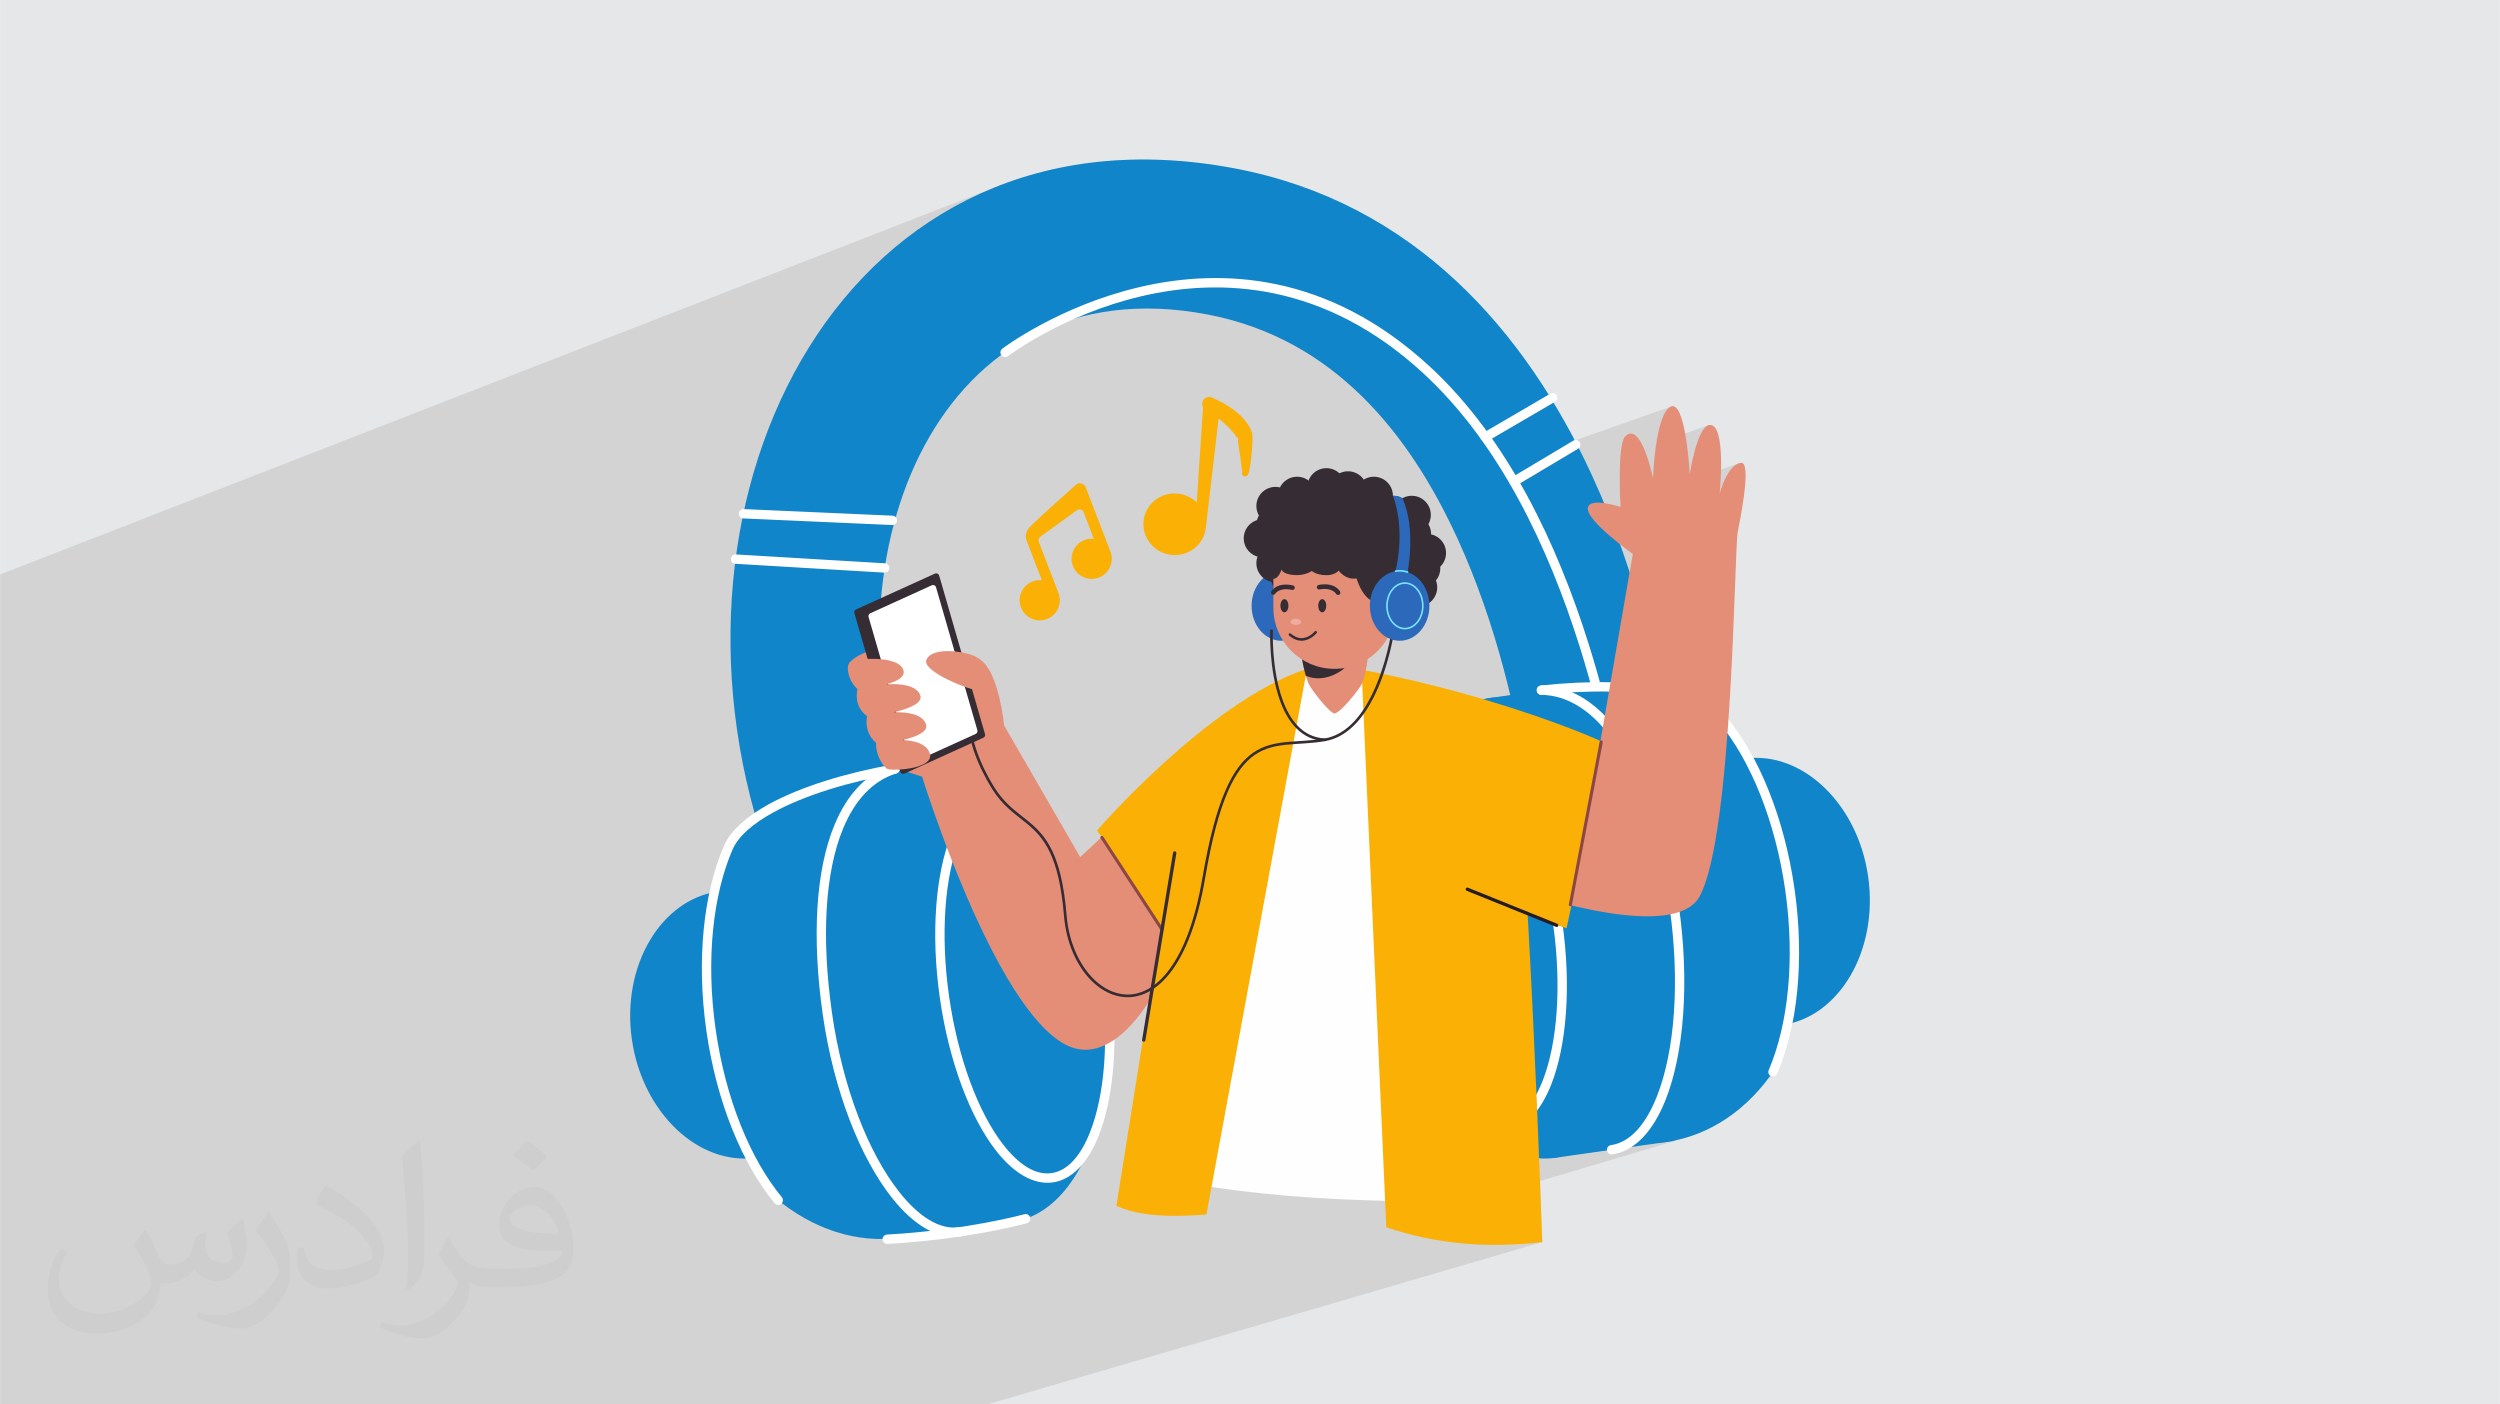 <?xml version="1.0" encoding="UTF-8"?>
<!DOCTYPE svg PUBLIC "-//W3C//DTD SVG 1.0//EN" "http://www.w3.org/TR/2001/REC-SVG-20010904/DTD/svg10.dtd">
<!-- Creator: CorelDRAW -->
<svg xmlns="http://www.w3.org/2000/svg" xml:space="preserve" width="3.708in" height="2.083in" version="1.0" style="shape-rendering:geometricPrecision; text-rendering:geometricPrecision; image-rendering:optimizeQuality; fill-rule:evenodd; clip-rule:evenodd"
viewBox="0 0 3702.73 2080.18"
 xmlns:xlink="http://www.w3.org/1999/xlink"
 xmlns:xodm="http://www.corel.com/coreldraw/odm/2003">
 <defs>
  <style type="text/css">
   <![CDATA[
    .fil5 {fill:#FEFEFE}
    .fil3 {fill:#1085C9}
    .fil10 {fill:#241C22}
    .fil11 {fill:#2C69BB}
    .fil8 {fill:#362C34}
    .fil14 {fill:#79E6FF}
    .fil9 {fill:#8C4646}
    .fil12 {fill:#BC5952}
    .fil7 {fill:#E48E77}
    .fil0 {fill:#E6E7E8}
    .fil13 {fill:#EFADA0}
    .fil6 {fill:#FAB005}
    .fil4 {fill:white}
    .fil2 {fill:#373435;fill-opacity:0.031}
    .fil1 {fill:#2B2A29;fill-opacity:0.102}
   ]]>
  </style>
 </defs>
 <g id="Layer_x0020_1">
  <polygon class="fil0" points="-0,0 3702.73,0 3702.73,2080.18 -0,2080.18 "/>
  <polygon class="fil1" points="-0,1407.95 -0,1406.91 -0,1405.39 -0,1403.54 -0,1403.3 -0,1402.77 -0,1402.66 -0,1399.16 -0,1394.73 -0,1394.01 -0,1391.49 -0,1379.45 -0,1378.69 -0,1378.21 -0,1375.79 -0,1368.06 -0,1363.28 -0,1362.81 -0,1360.46 -0,1360.44 -0,1360.02 -0,1359.38 -0,1359.06 -0,1358.61 -0,1356.48 -0,1355.33 -0,1355.02 -0,1353.94 -0,1348.31 -0,1348.29 -0,1347.94 -0,1337.88 -0,1332.79 -0,1331.53 -0,1330.45 -0,1322.75 -0,1322.53 -0,1321.97 -0,1321.75 -0,1318.38 -0,1311.98 -0,1311.23 -0,1311.05 -0,1311.05 -0,1309.71 -0,1299.15 -0,1296.58 -0,1296.15 -0,1285.77 -0,1277.51 -0,1260.87 -0,1256.66 -0,1254.36 -0,1251.37 -0,1246.01 -0,1243.31 -0,1234.34 -0,1225.39 -0,1222.02 -0,1221.79 -0,1221.21 -0,1174.9 -0,1166.35 -0,1163.07 -0,1162.65 -0,1162.1 -0,1132.23 -0,1088.14 -0,1087.88 -0,1083.31 -0,1082.87 -0,1070.95 -0,950.67 -0,850.95 1473.51,277.45 1501.66,267.01 1530.66,258.01 1560.53,250.51 1591.24,244.54 1622.78,240.16 1655.15,237.39 1688.33,236.3 1722.31,236.92 1757.07,239.29 1792.62,243.47 1828.93,249.48 1848.81,253.55 1868.31,258.15 1887.45,263.25 1906.2,268.86 1924.59,274.96 1942.62,281.54 1960.29,288.59 1977.59,296.1 1994.54,304.04 2011.14,312.43 2027.4,321.24 2043.3,330.46 2058.86,340.09 2074.08,350.1 2088.97,360.5 2103.52,371.26 2117.75,382.39 2131.64,393.85 2145.22,405.66 2158.47,417.78 2171.41,430.22 2184.03,442.97 2196.34,456 2208.35,469.31 2220.04,482.89 2231.44,496.74 2242.54,510.82 2253.35,525.15 2263.86,539.69 2274.09,554.45 2284.03,569.41 2293.3,583.97 2297.65,582.42 2298.98,582.11 2300.32,582.07 2301.63,582.28 2302.88,582.74 2304.02,583.43 2305.03,584.35 2305.86,585.49 2306.44,586.77 2306.75,588.09 2306.79,589.43 2306.57,590.75 2306.11,592 2305.42,593.15 2304.5,594.15 2303.37,594.98 2300.96,596.38 2303.01,599.8 2305.05,603.22 2307.08,606.64 2309.09,610.08 2311.1,613.53 2313.08,616.98 2315.06,620.44 2317.02,623.91 2318.97,627.38 2320.9,630.86 2322.82,634.35 2324.73,637.85 2326.62,641.36 2328.51,644.87 2330.37,648.38 2332.23,651.91 2333.31,651.74 2334.4,651.74 2334.52,651.76 2473.92,602.58 2469.88,605.85 2466.28,610.75 2463.1,617.03 2460.31,624.44 2457.89,632.72 2455.81,641.62 2454.05,650.87 2453.08,657.04 2528.38,630.66 2525.22,633.23 2522.23,636.98 2519.45,641.73 2516.86,647.26 2514.47,653.37 2512.29,659.87 2510.33,666.54 2508.57,673.19 2507.04,679.61 2505.73,685.6 2504.65,690.96 2503.8,695.48 2503.19,698.96 2502.83,701.19 2502.7,701.98 2399.58,737.78 2399.74,742.28 2399.95,746.9 2399.96,747.03 2575.27,686.24 2571.79,687.8 2568.52,690.1 2565.45,693.03 2562.61,696.46 2559.99,700.25 2557.59,704.28 2555.43,708.43 2553.5,712.56 2551.82,716.56 2550.38,720.28 2549.19,723.62 2548.26,726.44 2547.58,728.6 2547.18,730 2547.04,730.49 2378.46,788.64 2379.52,789.6 2383.61,793.2 2387.72,796.72 2391.79,800.12 2395.77,803.36 2399.6,806.42 2403.44,809.43 2406.98,812.16 2410.17,814.58 2412.92,816.65 2415.18,818.32 2416.88,819.55 2417.94,820.33 2418.31,820.59 2413.67,847.44 2370.51,1096.98 2370.43,1097.02 2370.35,1097.07 2370.27,1097.12 2370.2,1097.17 2370.13,1097.23 2370.06,1097.28 2369.99,1097.35 2369.93,1097.41 2105.65,1184.43 2117.16,1210.33 2560.12,1065.17 2562.6,1068.33 2565.06,1071.54 2567.5,1074.82 2569.92,1078.16 2572.32,1081.55 2574.7,1085 2577.06,1088.51 2579.4,1092.08 2581.71,1095.71 2584.01,1099.39 2586.28,1103.12 2588.53,1106.91 2590.76,1110.76 2592.96,1114.66 2595.14,1118.61 2597.3,1122.61 2604.76,1122.6 2612.19,1123.05 2619.57,1123.92 2626.89,1125.23 2634.15,1126.96 2641.32,1129.09 2648.41,1131.63 2655.41,1134.56 2662.28,1137.88 2669.05,1141.56 2675.68,1145.61 2682.17,1150.01 2688.52,1154.77 2694.7,1159.85 2700.71,1165.27 2706.54,1171 2712.19,1177.05 2717.63,1183.39 2722.85,1190.03 2727.86,1196.94 2732.64,1204.13 2737.17,1211.58 2741.45,1219.28 2745.47,1227.23 2749.22,1235.42 2752.68,1243.83 2755.85,1252.46 2758.72,1261.3 2761.27,1270.34 2763.5,1279.56 2765.39,1288.97 2766.94,1298.55 2768.11,1308.1 2768.91,1317.59 2769.35,1327.01 2769.43,1336.34 2769.16,1345.57 2768.54,1354.69 2767.59,1363.68 2766.31,1372.54 2764.7,1381.26 2762.78,1389.83 2760.55,1398.22 2758.02,1406.43 2755.2,1414.45 2752.09,1422.27 2748.69,1429.88 2745.03,1437.26 2741.1,1444.4 2736.91,1451.29 2732.47,1457.91 2727.78,1464.27 2722.86,1470.34 2717.7,1476.12 2712.33,1481.59 2706.73,1486.74 2700.93,1491.55 2694.92,1496.03 2688.72,1500.15 2682.33,1503.9 2675.76,1507.28 2669.01,1510.27 2662.1,1512.86 2655.03,1515.03 2653.99,1520.21 2652.89,1525.33 2651.75,1530.39 2650.55,1535.4 2649.3,1540.34 2648.01,1545.22 2646.66,1550.05 2645.27,1554.81 2643.83,1559.5 2642.34,1564.13 2640.81,1568.69 2639.22,1573.19 2637.59,1577.62 2635.91,1581.97 2634.19,1586.26 2632.42,1590.47 2631.74,1591.7 2630.86,1592.74 2629.81,1593.57 2628.62,1594.18 2619.38,1596.95 2618.61,1598 2615.11,1602.51 2611.55,1606.94 2607.9,1611.27 2604.19,1615.51 2600.41,1619.66 2596.55,1623.71 2592.63,1627.67 2588.63,1631.52 2584.57,1635.28 2580.44,1638.93 2576.25,1642.48 2571.99,1645.92 2567.67,1649.26 2563.28,1652.49 2558.83,1655.61 2554.32,1658.61 2549.74,1661.51 2545.11,1664.3 2540.42,1666.96 2535.67,1669.51 2530.86,1671.94 2525.99,1674.25 2521.08,1676.44 2516.1,1678.51 2511.07,1680.45 2505.99,1682.26 2500.86,1683.95 2495.67,1685.51 2280.92,1749.33 2281.13,1754.79 2281.57,1766.49 2281.98,1777.47 2282.36,1787.68 2282.71,1797.09 2283.02,1805.66 2283.29,1813.36 2283.54,1820.16 2283.74,1826.01 2283.91,1830.87 2284.04,1834.72 2284.14,1837.51 2284.2,1839.22 2284.22,1839.79 1462.26,2080.18 1169.76,2080.18 1167.57,2080.18 1166.25,2080.18 1164.97,2080.18 1145.71,2080.18 1143.41,2080.18 1135.43,2080.18 1117.56,2080.18 1078.01,2080.18 1077.79,2080.18 1060.29,2080.18 1043.7,2080.18 1007.5,2080.18 1002.42,2080.18 999.64,2080.18 999.04,2080.18 856.39,2080.18 792.28,2080.18 736.29,2080.18 689.81,2080.18 643.78,2080.18 621.78,2080.18 619.75,2080.18 541.83,2080.18 514.5,2080.18 512.27,2080.18 458.39,2080.18 347.64,2080.18 266.28,2080.18 211.21,2080.18 209.59,2080.18 207.39,2080.18 197.48,2080.18 167.1,2080.18 87.42,2080.18 69.32,2080.18 67.68,2080.18 65.29,2080.18 1.88,2080.18 1.08,2080.18 -0,2080.18 -0,2080.13 -0,2079.63 -0,2077.34 -0,2072.8 -0,2069.28 -0,2067.37 -0,2065.28 -0,2052 -0,2045.58 -0,2030.21 -0,2029.54 -0,2019.99 -0,2019.65 -0,2008.61 -0,1994.02 -0,1993.84 -0,1984 -0,1979.75 -0,1964.6 -0,1963.87 -0,1941.06 -0,1904.14 -0,1877.72 -0,1877.51 -0,1849.05 -0,1803.2 -0,1786.77 -0,1784.4 -0,1780.92 -0,1778.91 -0,1774.84 -0,1773.12 -0,1773.06 -0,1772.43 -0,1758.48 -0,1757.74 -0,1757.74 -0,1757.73 -0,1757.72 -0,1754.71 -0,1751.71 -0,1745.44 -0,1741.72 -0,1725.09 -0,1719.28 -0,1718.29 -0,1713.37 -0,1694.87 -0,1693 -0,1691.75 -0,1685.04 -0,1680.96 -0,1680.61 -0,1675.26 -0,1671.25 -0,1662.13 -0,1661.85 -0,1661.65 -0,1661.49 -0,1661.15 -0,1661.13 -0,1660.78 -0,1660.67 -0,1660.42 -0,1660.18 -0,1660.13 -0,1660.07 -0,1659.71 -0,1659.68 -0,1659.34 -0,1659.18 -0,1658.98 -0,1658.69 -0,1658.62 -0,1658.26 -0,1658.21 -0,1658.19 -0,1657.89 -0,1657.53 -0,1657.18 -0,1657.16 -0,1656.79 -0,1656.77 -0,1656.67 -0,1656.43 -0,1656.23 -0,1656.17 -0,1656.06 -0,1655.69 -0,1655.66 -0,1655.32 -0,1655.15 -0,1654.64 -0,1654.58 -0,1654.21 -0,1654.21 -0,1654.2 -0,1653.77 -0,1653.41 -0,1653.21 -0,1653.1 -0,1652.4 -0,1652.2 -0,1652.08 -0,1652 -0,1651.79 -0,1651.46 -0,1651.05 -0,1650.99 -0,1650.18 -0,1650.02 -0,1649.98 -0,1649.77 -0,1649.57 -0,1649.5 -0,1649.37 -0,1649.16 -0,1649.11 -0,1648.92 -0,1648.76 -0,1648.56 -0,1648.47 -0,1648.36 -0,1648.15 -0,1647.96 -0,1647.95 -0,1647.75 -0,1647.55 -0,1647.45 -0,1647.35 -0,1647.15 -0,1646.94 -0,1646.93 -0,1646.74 -0,1646.54 -0,1646.42 -0,1646.34 -0,1646.14 -0,1645.93 -0,1645.91 -0,1645.74 -0,1645.54 -0,1645.39 -0,1645.34 -0,1644.93 -0,1644.88 -0,1644.73 -0,1644.53 -0,1644.38 -0,1644.33 -0,1644.14 -0,1643.94 -0,1643.87 -0,1643.74 -0,1643.54 -0,1643.36 -0,1643.34 -0,1643.14 -0,1642.94 -0,1642.86 -0,1642.74 -0,1642.54 -0,1642.35 -0,1642.34 -0,1642.15 -0,1641.95 -0,1641.85 -0,1641.75 -0,1641.56 -0,1641.36 -0,1641.35 -0,1641.16 -0,1640.97 -0,1640.85 -0,1640.77 -0,1640.58 -0,1640.35 -0,1639.95 -0,1639.86 -0,1639.36 -0,1639.33 -0,1638.87 -0,1638.75 -0,1631.05 -0,1622.2 -0,1620.53 -0,1609.06 -0,1608 -0,1607.48 -0,1606.76 -0,1604.95 -0,1604.25 -0,1603.31 -0,1600.16 -0,1598.37 -0,1595.63 -0,1594.53 -0,1590.75 -0,1582.53 -0,1579.07 -0,1570.85 -0,1570.14 -0,1569.74 -0,1565.15 -0,1560 -0,1552.43 -0,1549.15 -0,1543.85 -0,1529.7 -0,1516.48 -0,1512.16 -0,1511.1 -0,1492.9 -0,1491.5 -0,1489.08 -0,1487.13 -0,1480.86 -0,1479.85 -0,1475.27 -0,1474.69 -0,1471.21 -0,1470.79 -0,1468.82 -0,1464.85 -0,1463.53 -0,1463.52 -0,1449.85 -0,1442.16 -0,1437.52 -0,1436.66 -0,1433.54 -0,1431.86 -0,1428.43 -0,1428.24 -0,1427.8 -0,1426.91 -0,1426.6 -0,1422.58 -0,1416.02 -0,1415.53 -0,1412.64 -0,1409.8 -0,1408.6 -0,1408.4 "/>
  <path class="fil2" d="M215.96 1821.93c7.07,10.71 11.65,21.01 16.13,32.45 3.33,6.66 5.09,18.93 20.7,18.93 4.57,0 11.13,-1.35 16.95,-4.57 6.55,-3.44 11.54,-8.64 14.15,-16.53l6.24 -21.01 15.19 -7.49 1.04 1.04c-2.08,7.91 -2.59,15.5 -2.59,21.43 0,17.57 15.19,24.23 27.25,24.23 7.07,0 13.42,-3.44 13.42,-9.89 0,-8.32 -3.53,-22.47 -8.12,-35.16 7.07,-7.07 14.15,-14.15 22.26,-19.87l1.25 0.63c3.53,14.98 5.51,29.75 5.51,39.63 0,9.67 -4.27,20.39 -7.8,27.36 -7.28,13.73 -20.18,24.65 -35.78,24.65 -11.85,0 -25.06,-5.93 -34.12,-16.95l-0.52 0c-8.53,10.61 -21.74,20.18 -42.86,20.18l-6.55 0c-1.04,13.94 -4.05,23.81 -8.64,32.66 -12.58,24.54 -49.92,41.92 -85.08,41.92 -48.89,0 -73.43,-28.19 -73.43,-65.73 0,-23.19 7.59,-44.72 19.24,-60.01l9.56 3.95c-7.28,13.94 -12.17,27.04 -12.17,39.94 0,35.16 28.61,51.9 61.58,51.9 30.58,0 68.44,-19.45 75.31,-42.02 -2.59,-24.65 -11.85,-36.19 -26,-58.66 4.27,-7.49 9.78,-14.98 16.64,-22.98l1.25 0 0 0 0 0 -0.01 -0.04zm563.83 -132.3c10.3,6.45 20.39,14.04 30.27,22.78 -5.51,7.8 -12.38,14.88 -20.91,21.12 -9.89,-8.01 -19.76,-14.88 -29.86,-22.16 6.86,-7.7 13.63,-15.08 20.49,-21.74l0 0 0 0 0 0 0 0 0 0 0.01 0zm5.3 96.11c-16.64,0 -30.27,10.92 -30.27,19.03 0,17.38 33.28,22.78 73.12,22.56 -4.99,-20.39 -22.47,-41.61 -42.86,-41.61l0 0.01zm-37.35 92.99c21.64,0 40.57,-0.63 55.02,-4.27 16.13,-4.05 29.75,-12.17 29.75,-17.78 0,-1.46 0,-3.22 -0.52,-4.68 -9.05,0.83 -19.45,0.83 -28.5,0.83 -29.33,0 -51.79,-6.66 -60.64,-23.09 -2.19,-4.57 -3.74,-9.67 -3.74,-15.5 0,-15.92 6.86,-31.41 18.93,-42.13 10.08,-8.84 21.22,-14.35 32.55,-14.35 20.49,0 36.81,16.44 48.26,42.34 6.24,14.15 10.5,30.47 10.5,51.07 0,13.73 -3.74,25.27 -12.27,33.8 -15.92,15.4 -45.24,21.22 -90.17,21.22l-20.39 0 0 0 -5.3 0c-11.13,0 -19.14,-1.98 -25.48,-6.86l-1.04 0c0.31,2.59 0.52,5.09 0.52,7.49 0,10.08 -3.33,22.98 -10.08,33.28 -19.97,29.64 -41.61,42.53 -60.33,42.53 -18.93,0 -42.13,-7.28 -63.03,-16.75l3.74 -7.28c6.76,2.81 16.13,4.68 29.02,4.68 33.8,0 78.21,-32.45 83.72,-64.17 -1.25,-2.59 -3.53,-6.03 -6.76,-9.67 -9.89,-11.75 -16.13,-21.53 -21.95,-31.82 4.99,-9.89 9.56,-17.78 13.83,-24.96l1.77 -0.21c14.46,29.44 27.56,46.28 56.78,46.28l4.57 0 0 0 21.22 0 0 0 0 0 0 0 0 0 0 0 0.04 0zm-146.45 31.1c2.5,-13.52 2.7,-28.7 2.7,-42.86l0 -21.01c0,-39.21 -4.99,-96.2 -9.05,-133.34 7.07,-7.59 16.95,-16.53 24.75,-22.56l2.29 0.63c5.3,46.7 6.55,100.79 6.55,150.81 0,13.11 -0.52,25.9 -1.77,35.26 -0.73,11.85 -7.59,20.8 -22.26,34.53l-3.22 -1.46zm-150.71 -61.89c0.73,18.41 9.78,32.87 41.4,32.87 19.66,0 36.3,-5.09 54.71,-13.83 3.33,-1.46 5.09,-3.44 5.09,-5.09 0,-11.54 -8.84,-26.83 -23.71,-40.77 -14.46,-13.11 -33.6,-24.65 -51.48,-32.35 -6.14,-2.59 -8.12,-5.3 -8.12,-7.91 0,-5.3 7.07,-16.44 12.9,-24.44l1.98 -0.21c20.49,10.71 43.38,26.63 60.33,44.3 15.4,16.33 24.96,32.87 24.96,50.86 0,13.31 -4.05,25.79 -10.61,37.44 -22.47,11.33 -46.39,19.97 -70.1,19.97 -28.81,0 -48.47,-13.52 -48.47,-45.24 0,-3.44 0,-8.73 1.25,-15.61l9.89 0 0 0 0 0 0 0 0 0 0 0 -0.01 0zm-52.11 -52.32l17.89 28.92c6.55,10.71 12.69,22.37 12.69,40.77l0 23.5c0,19.03 -12.17,39.42 -31.82,59.6 -15.4,13.63 -29.02,19.45 -41.61,19.45 -18.72,0 -40.15,-5.82 -64.9,-16.44l2.81 -7.28c7.8,2.08 16.84,3.84 27.98,3.84 35.58,-0.21 71.97,-26.21 88.61,-57.93 1.98,-3.64 2.7,-7.07 2.7,-9.47 0,-3.64 -1.98,-7.7 -3.53,-11.33 -9.05,-17.05 -19.14,-32.66 -30.27,-47.12 5.82,-9.16 11.65,-17.99 17.99,-26.73l1.46 0.21 0 0 0 0 0 0 0 0 0 0 -0.01 0z"/>
  <g id="_1370578274960">
   <path class="fil3" d="M2500.69 1341.89l0 0 0 0 0 0zm0 0c0,-0.06 -6.01,-339.83 -142.27,-636.63 -98.83,-215.24 -264.35,-405.52 -529.49,-455.77 -576.74,-109.3 -873.51,480.72 -695.81,1005.19 19.49,57.52 82.01,88.39 139.52,68.9 57.52,-19.49 88.4,-82.01 68.91,-139.53 -122.94,-362.82 47.4,-793.95 446.39,-718.34 188.64,35.75 300.16,178.23 370.47,331.36 117.4,255.73 122.23,548.58 122.23,548.58 1.05,60.72 51.17,109.18 111.9,108.14 60.73,-1.03 109.18,-51.18 108.14,-111.91l0 0z"/>
   <path class="fil4" d="M1089.02 835.07l220.85 13.13c3.82,0.23 7.1,-2.69 7.33,-6.52 0.22,-3.81 -2.68,-7.1 -6.51,-7.33l-220.85 -13.13c-3.82,-0.22 -7.1,2.7 -7.33,6.52 -0.22,3.82 2.68,7.1 6.51,7.33l0 0z"/>
   <path class="fil4" d="M1100.75 767.9l220.63 9.76c3.82,0.17 7.06,-2.79 7.23,-6.62 0.17,-3.82 -2.79,-7.06 -6.62,-7.24l-220.62 -9.76c-3.82,-0.17 -7.06,2.81 -7.23,6.62 -0.17,3.82 2.8,7.06 6.62,7.24l0 0z"/>
   <path class="fil4" d="M1492.81 527.52c0,0 322.28,-245.26 615.61,25.72 113.03,104.41 185.23,258.09 231.35,404.83 69.44,220.89 79.69,426.27 79.69,426.27 0.18,3.82 3.44,6.77 7.27,6.58 3.82,-0.18 6.77,-3.44 6.58,-7.27 0,0 -10.31,-207.06 -80.31,-429.74 -46.83,-148.97 -120.42,-304.84 -235.17,-410.85 -301.82,-278.83 -633.41,-26.56 -633.41,-26.56 -3.05,2.32 -3.64,6.66 -1.32,9.71 2.32,3.05 6.68,3.64 9.71,1.32l0 0z"/>
   <path class="fil4" d="M2203.29 653.4l100.08 -58.42c3.31,-1.93 4.42,-6.18 2.49,-9.49 -1.93,-3.31 -6.18,-4.42 -9.49,-2.49l-100.08 58.42c-3.29,1.92 -4.42,6.17 -2.49,9.47 1.93,3.31 6.18,4.43 9.49,2.5l0 0z"/>
   <path class="fil4" d="M2246.01 719.11l91.38 -54.49c3.29,-1.96 4.37,-6.22 2.41,-9.51 -1.96,-3.29 -6.22,-4.37 -9.51,-2.41l-91.38 54.49c-3.29,1.97 -4.36,6.23 -2.41,9.51 1.96,3.29 6.22,4.37 9.51,2.41l0 0z"/>
   <path class="fil3" d="M2370.46 1010.53c65.75,-9.35 130.32,12.98 183.89,57.49 65.5,54.43 121.53,445.33 74.4,515.74 -39.09,58.41 -95.23,98.39 -161.48,107.81 -146.13,20.78 -286.45,-114.94 -313.16,-302.88 -26.72,-187.94 70.22,-357.39 216.35,-378.16l0 0z"/>
   <path class="fil3" d="M2583.8 1123.76c84.64,-12.03 167.67,65.94 183.14,174.79 15.47,108.84 -42.44,207.63 -127.08,219.66 -84.63,12.03 -122.57,-79.19 -138.04,-188.04 -15.47,-108.85 -2.66,-194.38 81.97,-206.41l0 0z"/>
   <polygon class="fil3" points="2383.06,1008.74 2202.59,1034.39 2299.4,1715.44 2479.87,1689.79 2383.06,1008.74 "/>
   <path class="fil3" d="M2205.37 1034c101.44,-14.42 205.48,126.45 232.19,314.4 26.72,187.93 -33.94,352.21 -135.39,366.64 -101.44,14.42 -205.48,-126.45 -232.2,-314.39 -26.72,-187.95 33.94,-352.23 135.39,-366.65l0 0z"/>
   <path class="fil4" d="M2282.88 1029.2c37.13,0.69 70.24,21.25 98.41,56.73 43.89,55.25 75.67,146.18 91.49,257.46 15.83,111.37 7.56,213.37 -18.32,279.51 -16.35,41.76 -39.33,69.1 -68.46,73.23 -3.79,0.54 -6.44,4.06 -5.9,7.84 0.55,3.79 4.06,6.43 7.85,5.9 33.15,-4.71 60.82,-34.39 79.43,-81.91 26.53,-67.8 35.35,-172.35 19.12,-286.51 -16.24,-114.24 -49.31,-207.42 -94.35,-264.13 -31.11,-39.18 -68.02,-61.21 -109.02,-61.98 -3.82,-0.07 -6.98,2.98 -7.06,6.81 -0.06,3.83 2.98,6.98 6.81,7.06l0 0z"/>
   <path class="fil4" d="M2283.76 1029.15c69.48,-7.59 137.96,-6.73 189.6,4.91 33.01,7.45 59.02,19.11 73.15,36.33 46.23,56.3 83.05,145.39 97.73,248.61 14.67,103.25 4.13,199.05 -24.57,266.01 -1.51,3.52 0.12,7.6 3.64,9.1 3.52,1.51 7.6,-0.12 9.11,-3.64 29.49,-68.82 40.64,-167.3 25.56,-273.41 -15.09,-106.13 -53.23,-197.59 -100.74,-255.46 -15.69,-19.11 -44.18,-32.8 -80.83,-41.08 -52.87,-11.92 -123.01,-12.93 -194.16,-5.15 -3.8,0.42 -6.55,3.84 -6.13,7.64 0.42,3.81 3.84,6.55 7.65,6.13l0 0z"/>
   <path class="fil4" d="M2149.01 1105.86c24.16,-3.44 48.69,13.07 71.34,42.4 36.24,46.94 66.63,126.75 79.84,219.66 13.2,92.92 6.26,178.02 -15.46,233.22 -13.58,34.49 -32.54,57.17 -56.7,60.61 -24.16,3.44 -48.7,-13.07 -71.34,-42.4 -36.25,-46.96 -66.63,-126.75 -79.84,-219.67 -13.2,-92.9 -6.26,-178.01 15.46,-233.21 13.58,-34.47 32.55,-57.16 56.71,-60.59l0 0 0 0zm-1.95 -13.74c-28.18,4.01 -51.81,29.03 -67.65,69.26 -22.39,56.86 -29.9,144.53 -16.29,240.25 13.61,95.72 45.25,177.81 82.6,226.19 26.42,34.22 56.08,51.67 84.27,47.66 28.18,-4.01 51.8,-29.03 67.65,-69.26 22.39,-56.86 29.9,-144.52 16.29,-240.24 -13.61,-95.71 -45.25,-177.81 -82.59,-226.19 -26.42,-34.22 -56.09,-51.67 -84.27,-47.66l0 0 0 0z"/>
   <path class="fil3" d="M1237.99 1152.05c-66.07,9.4 -122.15,48.88 -161.42,106.59 -48.03,70.56 7.1,461.59 72.24,516.05 54.05,45.16 119.41,67.88 185.99,58.42 146.84,-20.88 244.37,-190.41 217.65,-378.35 -26.72,-187.94 -167.63,-323.58 -314.46,-302.71l0 0z"/>
   <path class="fil3" d="M1063.71 1320.39c-85.05,12.08 -143.41,110.14 -127.94,219 15.46,108.85 98.96,187.54 184,175.44 85.05,-12.08 96.18,-110.27 80.71,-219.12 -15.48,-108.85 -51.73,-187.41 -136.78,-175.32l0 0z"/>
   <polygon class="fil3" points="1225.32,1153.85 1406.67,1128.08 1503.48,1809.13 1322.14,1834.9 1225.32,1153.85 "/>
   <path class="fil3" d="M1403.89 1128.47c-101.94,14.49 -163.01,178.84 -136.3,366.78 26.72,187.94 131.17,328.76 233.11,314.27 101.93,-14.49 163,-178.83 136.29,-366.77 -26.72,-187.94 -131.16,-328.76 -233.1,-314.27l0 0z"/>
   <path class="fil4" d="M1517.15 1798.51c0,0 -83.96,23.46 -203.51,30.11 -3.82,0.22 -6.75,3.49 -6.54,7.31 0.22,3.82 3.49,6.75 7.31,6.54 121.29,-6.75 206.47,-30.61 206.47,-30.61 3.69,-1.03 5.85,-4.86 4.81,-8.54 -1.03,-3.69 -4.85,-5.84 -8.54,-4.8l0 0z"/>
   <path class="fil4" d="M1323.63 1132.27c-39.35,12.18 -68.81,43.65 -87.88,89.95 -27.64,67.05 -33.53,165.77 -17.29,280.01 16.24,114.19 56.09,213.2 102.37,271.77 32.37,40.95 68.29,62.17 101.54,57.44 3.79,-0.54 6.43,-4.06 5.89,-7.84 -0.54,-3.79 -4.06,-6.44 -7.85,-5.88 -29.35,4.17 -60.13,-16.16 -88.7,-52.31 -45.13,-57.11 -83.7,-153.78 -99.51,-265.13 -15.82,-111.28 -10.55,-207.46 16.37,-272.78 17.29,-41.95 43.5,-70.94 79.16,-81.97 3.65,-1.14 5.7,-5.03 4.57,-8.68 -1.14,-3.66 -5.02,-5.71 -8.67,-4.58l0 0z"/>
   <path class="fil4" d="M1324.48 1132.07c-70.84,12.41 -138.24,32.97 -185.94,59.18 -33.06,18.18 -56.73,39.28 -66.54,62 -29.68,68.85 -40.95,167.35 -25.86,273.47 15.09,106.12 53.35,197.58 101.05,255.43 2.44,2.95 6.82,3.38 9.77,0.94 2.95,-2.44 3.37,-6.81 0.93,-9.76 -46.4,-56.28 -83.34,-145.34 -98.01,-248.56 -14.67,-103.23 -4.01,-199.06 24.87,-266.03 8.83,-20.49 30.68,-38.96 60.48,-55.34 46.58,-25.6 112.45,-45.56 181.65,-57.67 3.77,-0.67 6.3,-4.26 5.63,-8.03 -0.66,-3.77 -4.25,-6.29 -8.03,-5.63l0 0z"/>
   <path class="fil4" d="M1478.36 1181.72c24.29,-3.44 48.94,13.04 71.69,42.38 36.39,46.92 66.87,126.71 80.08,219.61 13.2,92.9 6.17,178.03 -15.7,233.23 -13.68,34.51 -32.76,57.22 -57.05,60.66 -24.29,3.46 -48.94,-13.03 -71.69,-42.36 -36.39,-46.94 -66.87,-126.73 -80.07,-219.62 -13.2,-92.91 -6.17,-178.02 15.7,-233.23 13.68,-34.51 32.76,-57.22 57.04,-60.68l0 0zm-1.95 -13.73c-28.32,4.03 -52.06,29.07 -67.98,69.3 -22.54,56.88 -30.15,144.56 -16.54,240.29 13.61,95.73 45.34,177.81 82.84,226.17 26.52,34.19 56.3,51.62 84.61,47.61 28.31,-4.03 52.06,-29.06 67.98,-69.29 22.54,-56.89 30.15,-144.57 16.54,-240.3 -13.61,-95.72 -45.34,-177.81 -82.84,-226.16 -26.52,-34.2 -56.3,-51.62 -84.61,-47.6l0 0z"/>
   <path class="fil5" d="M2239.04 1074.81l-222.09 -76.05 -75.39 -9.83 -27.26 11.26 -162.65 170.14 -75.7 564.36c160.81,40.74 360.73,49.91 581.33,42.38 0,0 5.93,-563.27 -18.24,-702.26l0 0z"/>
   <path class="fil6" d="M2239.04 1074.81l-222.09 -76.05 -75.39 -9.83 -27.26 11.26 -162.65 170.14 -98.18 615.81c35.52,16.09 82.77,16.64 133.34,12.77l148.89 -807.57 25.83 0.19 55.41 7.23 36.28 818.93c73.44,25.41 150.73,31.35 230.98,22.12 0,0 -21,-626.01 -45.18,-764.99l0 0z"/>
   <path class="fil7" d="M2308.07 1084.21l60.64 23.12 49.59 -286.73c0,0 -67.62,-48.2 -66.62,-67.45 0.95,-18.05 48.47,-2.24 48.47,-2.24 0,0 -5.35,-92.54 7.06,-104.68 23.86,-23.33 41.11,62.23 41.11,62.23 0,0 2.81,-93.28 25.6,-105.87 22.79,-12.59 28.78,99.4 28.78,99.4 0,0 10.66,-70.35 29.04,-72.48 25.78,-3 15.3,100.99 15.3,100.99 0,0 11.73,-43.86 31.92,-44.92 13.12,-0.7 3.72,58.01 -5.13,101.96 -5.28,26.2 -6.99,450.67 -56.68,540.49 -36.92,66.72 -241.49,-1.58 -241.49,-1.58l32.42 -242.23 0 0z"/>
   <path class="fil7" d="M1427.45 1019.34c0,0 -8.11,-70.5 27.4,-39.94 25.33,21.8 32.35,95.16 32.35,95.16l112.6 194.95 39.03 -36.31 90.25 91.75 -24.27 152.83c0,0 -56.8,104.46 -125.31,70.26 -107.55,-53.71 -213.84,-397.65 -213.84,-397.65l-39.62 -12.72 101.42 -118.31 0 0z"/>
   <path class="fil7" d="M1258.01 981.95c0,0 9.12,-13.74 39.34,-19.78 27.61,-5.52 28.57,26.61 28.57,26.61l-67.91 -6.83 0 0z"/>
   <path class="fil8" d="M1390.95 852.48c-0.37,-1.27 -1.27,-2.32 -2.47,-2.87 -1.21,-0.55 -2.59,-0.56 -3.79,-0.01 -20.32,9.25 -99.02,45.05 -116.8,53.13 -2.06,0.94 -3.12,3.24 -2.49,5.41 8.09,27.99 58.63,202.71 67.91,234.82 0.37,1.27 1.27,2.32 2.47,2.87 1.2,0.56 2.58,0.56 3.79,0.01 20.32,-9.24 99.02,-45.03 116.79,-53.13 2.06,-0.93 3.13,-3.23 2.5,-5.41 -8.09,-27.99 -58.64,-202.71 -67.91,-234.81l0 0z"/>
   <path class="fil4" d="M1386.31 869.79c-0.37,-1.27 -1.27,-2.32 -2.47,-2.87 -1.2,-0.56 -2.58,-0.56 -3.79,-0 -17.27,7.85 -76.03,34.59 -91.17,41.47 -2.07,0.94 -3.12,3.24 -2.5,5.42 7.6,26.29 52.55,181.69 61.27,211.83 0.36,1.27 1.27,2.32 2.47,2.88 1.2,0.55 2.58,0.55 3.79,0 17.27,-7.85 76.03,-34.58 91.17,-41.47 2.06,-0.94 3.12,-3.24 2.49,-5.41 -7.61,-26.29 -52.55,-181.7 -61.27,-211.84l0 0z"/>
   <path class="fil7" d="M1312.97 1013.52c21.57,-1.1 44.3,1.51 49.92,16.13 4.6,11.97 -17.59,20.26 -39.4,25.41 20.37,-0.62 42.17,2.46 47.84,17.28 4.49,11.74 -15.2,19.31 -35.08,23.86 17.39,0.61 35.25,4.88 40.57,18.86 8.57,22.55 -47.65,26.89 -60.83,24.42 -7.22,-1.35 -19.95,-22.18 -18.3,-38.96 -11.74,-9.95 -16.07,-23.27 -13.59,-39.69 -12.92,-9.78 -17.44,-23.36 -14.27,-40.42 -12.74,-10.41 -19.51,-36.49 -9.02,-40.8 11.35,-4.65 70.33,-8.9 77.14,12.85 3.23,10.3 -9.28,16.74 -24.97,21.05l0 0z"/>
   <path class="fil7" d="M1444.82 972.7c-13.31,-7.61 -64.54,-15.94 -72.81,4.79 -6.93,17.38 67.72,46.48 79.86,45.69 12.13,-0.81 5.37,-43.37 -7.05,-50.48l0 0z"/>
   <path class="fil6" d="M1624.73 1230.14c0,0 164.37,-190.14 308.4,-238.53l-33.58 35.72 -118.32 449.25c-95.18,-161.87 -156.49,-246.43 -156.49,-246.43l0 0z"/>
   <path class="fil9" d="M1630.12 1241.75l88.9 136.26c0.69,1.06 2.13,1.37 3.19,0.66 1.07,-0.69 1.37,-2.13 0.68,-3.19l-88.91 -136.26c-0.7,-1.07 -2.13,-1.37 -3.2,-0.66 -1.07,0.69 -1.37,2.12 -0.66,3.19l0 0z"/>
   <path class="fil6" d="M2320.23 1375.02c30.58,-139.05 49.73,-277.6 49.73,-277.6 -8.18,-4.75 -177.18,-76.9 -387.83,-111.4l-20.59 6.3 64.83 13.72 141.28 317.87c0,0 66.65,22.16 152.58,51.1l0 0z"/>
   <path class="fil9" d="M2369.31 1098.6l-45.67 241.07c-0.23,1.25 0.59,2.46 1.84,2.69 1.25,0.24 2.46,-0.58 2.7,-1.84l45.67 -241.06c0.24,-1.25 -0.58,-2.46 -1.84,-2.7 -1.25,-0.24 -2.45,0.58 -2.69,1.83l0 0z"/>
   <path class="fil8" d="M1742.29 1263.83l-45.87 277.1c-0.22,1.35 -1.5,2.27 -2.86,2.04 -1.35,-0.23 -2.26,-1.51 -2.04,-2.85l45.87 -277.1c0.23,-1.36 1.51,-2.27 2.85,-2.04 1.35,0.22 2.28,1.5 2.04,2.85l0 0z"/>
   <path class="fil10" d="M2304.74 1372.87l-132.35 -53.4c-1.27,-0.51 -1.88,-1.97 -1.38,-3.23 0.51,-1.27 1.96,-1.89 3.23,-1.37l132.36 53.41c1.27,0.51 1.88,1.95 1.38,3.22 -0.52,1.27 -1.97,1.89 -3.24,1.38l0 0z"/>
   <path class="fil11" d="M1897.82 845.66c24.35,0 44.11,23.17 44.11,51.71 0,28.54 -19.77,51.72 -44.11,51.72 -24.35,0 -44.11,-23.17 -44.11,-51.72 0,-28.54 19.76,-51.71 44.11,-51.71l0 0z"/>
   <path class="fil8" d="M1438.07 1097.23c0,0 5.86,30.42 31.44,71.42 16.03,25.71 34.42,37.21 51.55,51.36 25.21,20.84 47.42,47.65 54.74,136.29 3.37,40.81 19.47,75.49 41.52,97.03 14.88,14.54 32.47,23.14 50.71,23.73 22.75,0.75 46.61,-10.9 67.52,-39.31 20.54,-27.91 38.28,-72.13 49.28,-136.78 19.62,-115.37 44.14,-162.83 73.9,-183.06 14.7,-10 30.65,-13.27 47.8,-14.94 17.52,-1.7 36.28,-1.73 56.25,-5.24 32.46,-5.72 55.46,-33.07 71.25,-63.98 23.39,-45.8 31,-99.25 31,-99.25 0.15,-1.09 -0.61,-2.1 -1.69,-2.25 -1.09,-0.15 -2.1,0.6 -2.25,1.69 0,0 -7.5,52.77 -30.6,98 -15.21,29.78 -37.14,56.37 -68.41,61.87 -19.86,3.51 -38.51,3.52 -55.95,5.21 -17.81,1.73 -34.37,5.2 -49.65,15.59 -30.21,20.55 -55.66,68.53 -75.57,185.68 -10.85,63.82 -28.28,107.53 -48.56,135.1 -19.91,27.06 -42.51,38.39 -64.19,37.69 -17.3,-0.58 -33.94,-8.8 -48.07,-22.6 -21.46,-20.98 -37.06,-54.78 -40.34,-94.51 -7.47,-90.5 -30.43,-117.76 -56.16,-139.03 -16.83,-13.91 -34.96,-25.15 -50.71,-50.4 -25.1,-40.24 -30.9,-70.08 -30.9,-70.08 -0.21,-1.07 -1.26,-1.78 -2.33,-1.57 -1.08,0.21 -1.78,1.25 -1.58,2.33l0 0z"/>
   <path class="fil8" d="M1881.23 934.15c0,0 -2.2,57.09 14.6,103.67 11.39,31.59 31.53,58.26 66.51,59.95 1.1,0.05 2.03,-0.8 2.08,-1.89 0.06,-1.1 -0.8,-2.03 -1.89,-2.08 -33.26,-1.61 -52.13,-27.29 -62.96,-57.33 -16.56,-45.89 -14.36,-102.17 -14.36,-102.17 0.04,-1.1 -0.81,-2.02 -1.91,-2.06 -1.09,-0.04 -2.01,0.81 -2.06,1.91l0 0z"/>
   <path class="fil8" d="M1989.6 891.61c0,0 -85.84,29.08 -102.69,-18.49 -14.93,-42.15 -28.54,-91.68 0.57,-103.45 68.33,-27.64 162.53,6.49 162.53,6.49 0,0 34.75,-9.73 45.64,22.83 13.64,40.84 -5.95,109.87 -39.8,127.78 -39.11,20.69 -66.25,-35.16 -66.25,-35.16l0 0z"/>
   <path class="fil8" d="M1889.05 805.93c15.59,0 28.24,12.67 28.24,28.25 0,15.59 -12.66,28.25 -28.24,28.25 -15.59,0 -28.25,-12.66 -28.25,-28.25 0,-15.59 12.66,-28.25 28.25,-28.25l0 0z"/>
   <path class="fil8" d="M1870.33 769.07c15.58,0 28.24,12.65 28.24,28.24 0,15.59 -12.66,28.25 -28.24,28.25 -15.59,0 -28.25,-12.67 -28.25,-28.25 0,-15.59 12.66,-28.24 28.25,-28.24l0 0z"/>
   <path class="fil8" d="M1889.05 749.44c15.59,0 28.24,12.66 28.24,28.25 0,15.58 -12.66,28.24 -28.24,28.24 -15.59,0 -28.25,-12.65 -28.25,-28.24 0,-15.59 12.66,-28.25 28.25,-28.25l0 0z"/>
   <path class="fil8" d="M1889.05 721.19c15.59,0 28.24,12.66 28.24,28.24 0,15.59 -12.66,28.25 -28.24,28.25 -15.59,0 -28.25,-12.66 -28.25,-28.25 0,-15.59 12.66,-28.24 28.25,-28.24l0 0z"/>
   <path class="fil8" d="M1921.16 706.12c15.59,0 28.25,12.65 28.25,28.24 0,15.59 -12.66,28.25 -28.25,28.25 -15.59,0 -28.24,-12.67 -28.24,-28.25 0,-15.59 12.65,-28.24 28.24,-28.24l0 0z"/>
   <path class="fil8" d="M1964.55 693.44c15.59,0 28.24,12.66 28.24,28.25 0,15.59 -12.66,28.24 -28.24,28.24 -15.59,0 -28.25,-12.66 -28.25,-28.24 0,-15.59 12.66,-28.25 28.25,-28.25l0 0z"/>
   <path class="fil8" d="M1951.98 721.19c15.59,0 28.25,12.66 28.25,28.24 0,15.59 -12.65,28.25 -28.25,28.25 -15.59,0 -28.25,-12.66 -28.25,-28.25 0,-15.59 12.67,-28.24 28.25,-28.24l0 0z"/>
   <path class="fil8" d="M1996.52 698.07c15.59,0 28.25,12.65 28.25,28.24 0,15.59 -12.66,28.24 -28.25,28.24 -15.59,0 -28.25,-12.65 -28.25,-28.24 0,-15.59 12.66,-28.24 28.25,-28.24l0 0z"/>
   <path class="fil8" d="M1996.52 726.31c15.59,0 28.25,12.67 28.25,28.24 0,15.6 -12.66,28.25 -28.25,28.25 -15.59,0 -28.25,-12.65 -28.25,-28.25 0,-15.58 12.66,-28.24 28.25,-28.24l0 0z"/>
   <path class="fil8" d="M2034.81 706.12c15.59,0 28.24,12.65 28.24,28.24 0,15.59 -12.65,28.25 -28.24,28.25 -15.59,0 -28.24,-12.67 -28.24,-28.25 0,-15.59 12.65,-28.24 28.24,-28.24l0 0z"/>
   <path class="fil8" d="M2090.96 734.36c15.59,0 28.24,12.66 28.24,28.25 0,15.58 -12.65,28.24 -28.24,28.24 -15.59,0 -28.25,-12.66 -28.25,-28.24 0,-15.59 12.67,-28.25 28.25,-28.25l0 0z"/>
   <path class="fil8" d="M2063.05 734.36c15.59,0 28.25,12.66 28.25,28.25 0,15.58 -12.66,28.24 -28.25,28.24 -15.58,0 -28.24,-12.66 -28.24,-28.24 0,-15.59 12.67,-28.25 28.24,-28.25l0 0z"/>
   <path class="fil8" d="M2028.76 734.36c15.59,0 28.25,12.66 28.25,28.25 0,15.58 -12.65,28.24 -28.25,28.24 -15.59,0 -28.25,-12.66 -28.25,-28.24 0,-15.59 12.66,-28.25 28.25,-28.25l0 0z"/>
   <path class="fil8" d="M2091.31 762.61c15.59,0 28.24,12.65 28.24,28.24 0,15.59 -12.65,28.24 -28.24,28.24 -15.59,0 -28.25,-12.65 -28.25,-28.24 0,-15.59 12.67,-28.24 28.25,-28.24l0 0z"/>
   <path class="fil8" d="M2104.97 813.57c15.58,0 28.24,12.65 28.24,28.24 0,15.59 -12.66,28.25 -28.24,28.25 -15.59,0 -28.25,-12.66 -28.25,-28.25 0,-15.58 12.66,-28.24 28.25,-28.24l0 0z"/>
   <path class="fil8" d="M2113.5 790.86c15.59,0 28.24,12.66 28.24,28.24 0,15.59 -12.66,28.25 -28.24,28.25 -15.59,0 -28.25,-12.65 -28.25,-28.25 0,-15.58 12.65,-28.24 28.25,-28.24l0 0z"/>
   <path class="fil8" d="M2085.25 813.57c15.58,0 28.25,12.65 28.25,28.24 0,15.59 -12.67,28.25 -28.25,28.25 -15.59,0 -28.25,-12.66 -28.25,-28.25 0,-15.58 12.65,-28.24 28.25,-28.24l0 0z"/>
   <path class="fil8" d="M2100.43 841.81c15.59,0 28.24,12.67 28.24,28.25 0,15.59 -12.65,28.24 -28.24,28.24 -15.59,0 -28.24,-12.65 -28.24,-28.24 0,-15.59 12.66,-28.25 28.24,-28.25l0 0z"/>
   <path class="fil8" d="M2085.25 870.06c15.58,0 28.25,12.66 28.25,28.24 0,15.59 -12.67,28.25 -28.25,28.25 -15.59,0 -28.25,-12.66 -28.25,-28.25 0,-15.58 12.65,-28.24 28.25,-28.24l0 0z"/>
   <path class="fil8" d="M2072.19 886.45c15.59,0 28.24,12.66 28.24,28.25 0,15.58 -12.66,28.24 -28.24,28.24 -15.59,0 -28.25,-12.66 -28.25,-28.24 0,-15.59 12.66,-28.25 28.25,-28.25l0 0z"/>
   <path class="fil7" d="M1924.65 952.92l103.27 0.5c0,0 -2.69,43.02 -11.25,60.24 -3.89,7.8 -31.97,43.1 -40.14,43.03 -7.36,-0.06 -33.8,-34.94 -37.69,-42.72 -8.65,-17.3 -14.2,-61.06 -14.2,-61.06l0 0z"/>
   <path class="fil8" d="M1988.75 991.72c0,0 -25.78,21.4 -54.69,9.27 -3.05,-10.45 -5.47,-23.05 -7.1,-32.73l66.52 19.13 -4.73 4.33z"/>
   <path class="fil7" d="M1886 840.43c0,-4.89 1.95,-9.59 5.4,-13.04 3.46,-3.46 8.16,-5.41 13.06,-5.41 34.73,0 109.43,0 144.17,0 4.89,0 9.58,1.95 13.05,5.41 3.46,3.46 5.4,8.15 5.4,13.04 0,18.52 0,30.17 0,59.71 0,50 -40.53,90.54 -90.53,90.54 -0.01,0 -0.01,0 -0.01,0 -50.01,0 -90.54,-40.54 -90.54,-90.54 0,-29.54 0,-41.19 0,-59.71l0 0z"/>
   <path class="fil8" d="M2067.94 883.88c0,0 -45.53,38.82 -62.98,-43.13 0,0 -129.29,16.44 -141.43,-21.29 -22.2,-69 96.05,-70.44 160.95,-42.49 0,0 43.18,-12.54 48.99,38.78 2.24,19.65 3.67,63.93 -0.59,74.34 -6.84,16.75 -4.94,-6.21 -4.94,-6.21l0 0z"/>
   <path class="fil8" d="M1972.92 827.86c0,0 14.34,43.21 48.12,24.57 33.78,-18.63 -48.12,-24.57 -48.12,-24.57l0 0z"/>
   <path class="fil8" d="M1984.67 842.49c0,0 -4.47,9.46 -19.94,9.46 -15.48,0 -21.84,-6.27 -21.84,-6.27 0,0 -10.03,7.61 -27.08,6 -17.05,-1.62 -17.69,-8.23 -17.69,-8.23 0,0 -4.76,15.77 -13.56,13.65l0.42 -22.92 99.7 8.31 0 0z"/>
   <path class="fil7" d="M2062.39 878.68c-15.22,0 -27.58,13.07 -27.58,29.16 0,16.09 12.36,29.15 27.58,29.15 15.23,0 27.6,-13.06 27.6,-29.15 0,-16.09 -12.37,-29.16 -27.6,-29.16l0 0z"/>
   <path class="fil12" d="M2061.59 886.1c0,0 -11.39,4.2 -14.99,15.14 -1.54,4.66 -1.71,10.55 1.09,17.87 0.46,1.18 1.79,1.78 2.98,1.33 1.18,-0.46 1.78,-1.8 1.33,-2.98 -2.32,-6.06 -2.28,-10.92 -1.03,-14.77 2.93,-8.89 12.21,-12.26 12.21,-12.26 1.2,-0.44 1.82,-1.76 1.37,-2.96 -0.43,-1.19 -1.76,-1.81 -2.96,-1.38l0 0z"/>
   <path class="fil12" d="M2051.21 902.28c0,0 5.97,-1.88 11.49,7.8 0.63,1.1 2.04,1.49 3.14,0.86 1.1,-0.63 1.49,-2.04 0.86,-3.15 -3.79,-6.65 -7.95,-9.03 -11.06,-9.88 -3.59,-0.96 -6.07,0.05 -6.07,0.05 -1.19,0.46 -1.79,1.79 -1.34,2.98 0.46,1.19 1.78,1.78 2.98,1.34l0 0z"/>
   <path class="fil8" d="M1958.37 887.44c-3.28,0 -5.93,4.37 -5.93,9.75 0,5.39 2.65,9.76 5.93,9.76 3.27,0 5.93,-4.37 5.93,-9.76 0,-5.38 -2.65,-9.75 -5.93,-9.75l0 0z"/>
   <path class="fil8" d="M1902.35 887.44c-3.27,0 -5.93,4.37 -5.93,9.75 0,5.39 2.66,9.76 5.93,9.76 3.27,0 5.93,-4.37 5.93,-9.76 0,-5.38 -2.66,-9.75 -5.93,-9.75l0 0z"/>
   <path class="fil13" d="M1919.31 916.45c-4.34,0 -7.87,2.06 -7.87,4.61 0,2.54 3.53,4.6 7.87,4.6 4.35,0 7.89,-2.06 7.89,-4.6 0,-2.54 -3.53,-4.61 -7.89,-4.61l0 0z"/>
   <path class="fil8" d="M1978.83 879.51c0,0 -5.72,-9.88 -24.44,-6.44 -1.85,0.34 -3.63,-0.89 -3.97,-2.74 -0.34,-1.86 0.89,-3.64 2.74,-3.98 24.61,-4.52 31.72,9.98 31.72,9.98 0.88,1.66 0.24,3.73 -1.43,4.61 -1.66,0.88 -3.73,0.23 -4.61,-1.43l0 0z"/>
   <path class="fil8" d="M1882.94 875.84c0,0 7.65,-14.2 32.08,-8.73 1.84,0.41 3,2.24 2.58,4.08 -0.41,1.84 -2.24,3 -4.08,2.58 -18.57,-4.17 -24.68,5.48 -24.68,5.48 -0.94,1.64 -3.03,2.2 -4.66,1.25 -1.63,-0.94 -2.19,-3.03 -1.25,-4.66l0 0z"/>
   <path class="fil8" d="M1950.12 937.7c0,0 -9.07,11.21 -22.15,11.35 -5.62,0.06 -11.99,-1.89 -18.7,-7.68 -0.8,-0.7 -0.89,-1.91 -0.2,-2.7 0.7,-0.81 1.9,-0.89 2.7,-0.2 5.81,5.01 11.29,6.79 16.16,6.74 11.36,-0.11 19.21,-9.91 19.21,-9.91 0.66,-0.82 1.86,-0.96 2.69,-0.29 0.83,0.66 0.96,1.87 0.29,2.69l0 0z"/>
   <path class="fil11" d="M2073.03 845.66c24.35,0 44.11,23.17 44.11,51.71 0,28.54 -19.76,51.72 -44.11,51.72 -24.34,0 -44.11,-23.17 -44.11,-51.72 0,-28.54 19.77,-51.71 44.11,-51.71l0 0z"/>
   <path class="fil14" d="M2080.77 864.85c14.08,0 25.35,14.64 25.35,32.52 0,17.88 -11.27,32.53 -25.35,32.53 -14.08,0 -25.36,-14.65 -25.36,-32.53 0,-17.88 11.28,-32.52 25.36,-32.52l0 0zm0 -2.39c-15.23,0 -27.74,15.57 -27.74,34.91 0,19.34 12.51,34.91 27.74,34.91 15.22,0 27.73,-15.57 27.73,-34.91 0,-19.34 -12.51,-34.91 -27.73,-34.91l0 0z"/>
   <path class="fil11" d="M2063.07 734.35c0,0 20.43,47.82 2.47,117.19l18.96 -2.06c0,0 13.53,-66.51 -7.45,-111.47 -4.59,-3.22 -9.28,-3.86 -13.99,-3.66l0 0z"/>
   <path class="fil14" d="M2067.23 847.24c0,0 6.74,-2.1 17.27,1.34 0.63,0.2 1.31,-0.14 1.5,-0.77 0.21,-0.62 -0.13,-1.3 -0.76,-1.51 -11.42,-3.71 -18.74,-1.33 -18.74,-1.33 -0.63,0.2 -0.97,0.86 -0.77,1.5 0.2,0.63 0.87,0.97 1.49,0.77l0 0z"/>
   <path class="fil6" d="M1781.77 602.86c-1.49,-2.76 -1.67,-6.14 -0.18,-9.16 2.47,-5.03 8.64,-7.12 13.76,-4.67 0,0 21.25,8.47 38.76,23.58 4.01,3.45 7.76,7.31 10.98,11.46 3.49,4.53 6.35,9.43 8.42,14.48 0.6,1.64 1.65,5.37 1.62,10.64 -0.03,7.3 -0.76,18.43 -1.95,28.67 -1.08,9.27 -2.35,17.49 -3.31,21.35 -1.09,4.39 -3.48,6.11 -4.17,6.23 -2.56,0.81 -5.3,-0.57 -6.14,-3.09 -0.35,-1.08 -0.3,-2.19 0.08,-3.18 0.23,0.02 0.29,-0.19 0.26,-0.56 0.34,-0.61 0.8,-1.14 1.37,-1.55 -0.5,0.27 -1.04,0.58 -1.47,0.88l0.09 0.47 0.01 0.2c-0.09,0.18 -0.18,0.37 -0.26,0.56l0 0c-1.07,-0.12 -0.66,-0.66 0.16,-1.23 -0.16,-0.82 -0.44,-1.94 -0.54,-3.01 -0.71,-8.29 -2.96,-23.68 -4.96,-35.56 -0.89,-5.33 -0.22,-12.74 -2.56,-12.02 -0.13,0.04 -0.17,0.13 -0.15,0.25l0.39 0.7c-0.09,-0.13 -0.35,-0.46 -0.39,-0.7 -2.08,-3.74 -5.07,-7.08 -8.09,-10.43 -3.46,-3.82 -7.19,-7.48 -10.99,-10.8 -2.59,-2.27 -5.19,-4.39 -7.69,-6.34l-18.87 161.89c-2.92,25.01 -25.96,42.9 -51.41,39.93 -25.45,-2.96 -43.76,-25.67 -40.84,-50.68 2.91,-25.01 25.95,-42.91 51.41,-39.94 10.78,1.26 20.26,6.06 27.41,13.06l9.25 -141.42 0 0z"/>
   <path class="fil6" d="M1543.14 859.56l-22.78 -59.23c-2.97,-7.72 0.4,-15.56 6.33,-21.33 13.1,-12.77 51.1,-47.17 67.32,-61.34 2.15,-1.88 5.28,-2.19 8.02,-1.37 2.74,0.81 4.96,2.85 5.98,5.52l5.24 13.61 0 0 31.38 81.56c5.9,15.33 -1.76,32.57 -17.1,38.47 -15.34,5.89 -32.56,-1.77 -38.46,-17.1 -5.9,-15.34 1.76,-32.57 17.09,-38.47 4.59,-1.77 9.34,-2.32 13.9,-1.82l-15.1 -39.22c-0.74,-1.94 -2.34,-3.41 -4.34,-4.01 -2,-0.59 -4.15,-0.22 -5.83,1 -13.59,9.85 -43.02,31.19 -53.91,39.09 -2.46,1.78 -3.4,4.98 -2.32,7.81l29.13 75.72c5.89,15.34 -1.76,32.57 -17.1,38.47 -15.33,5.91 -32.57,-1.76 -38.47,-17.1 -5.89,-15.33 1.77,-32.57 17.1,-38.47 4.58,-1.76 9.33,-2.31 13.9,-1.81l0 0z"/>
  </g>
 </g>
</svg>
